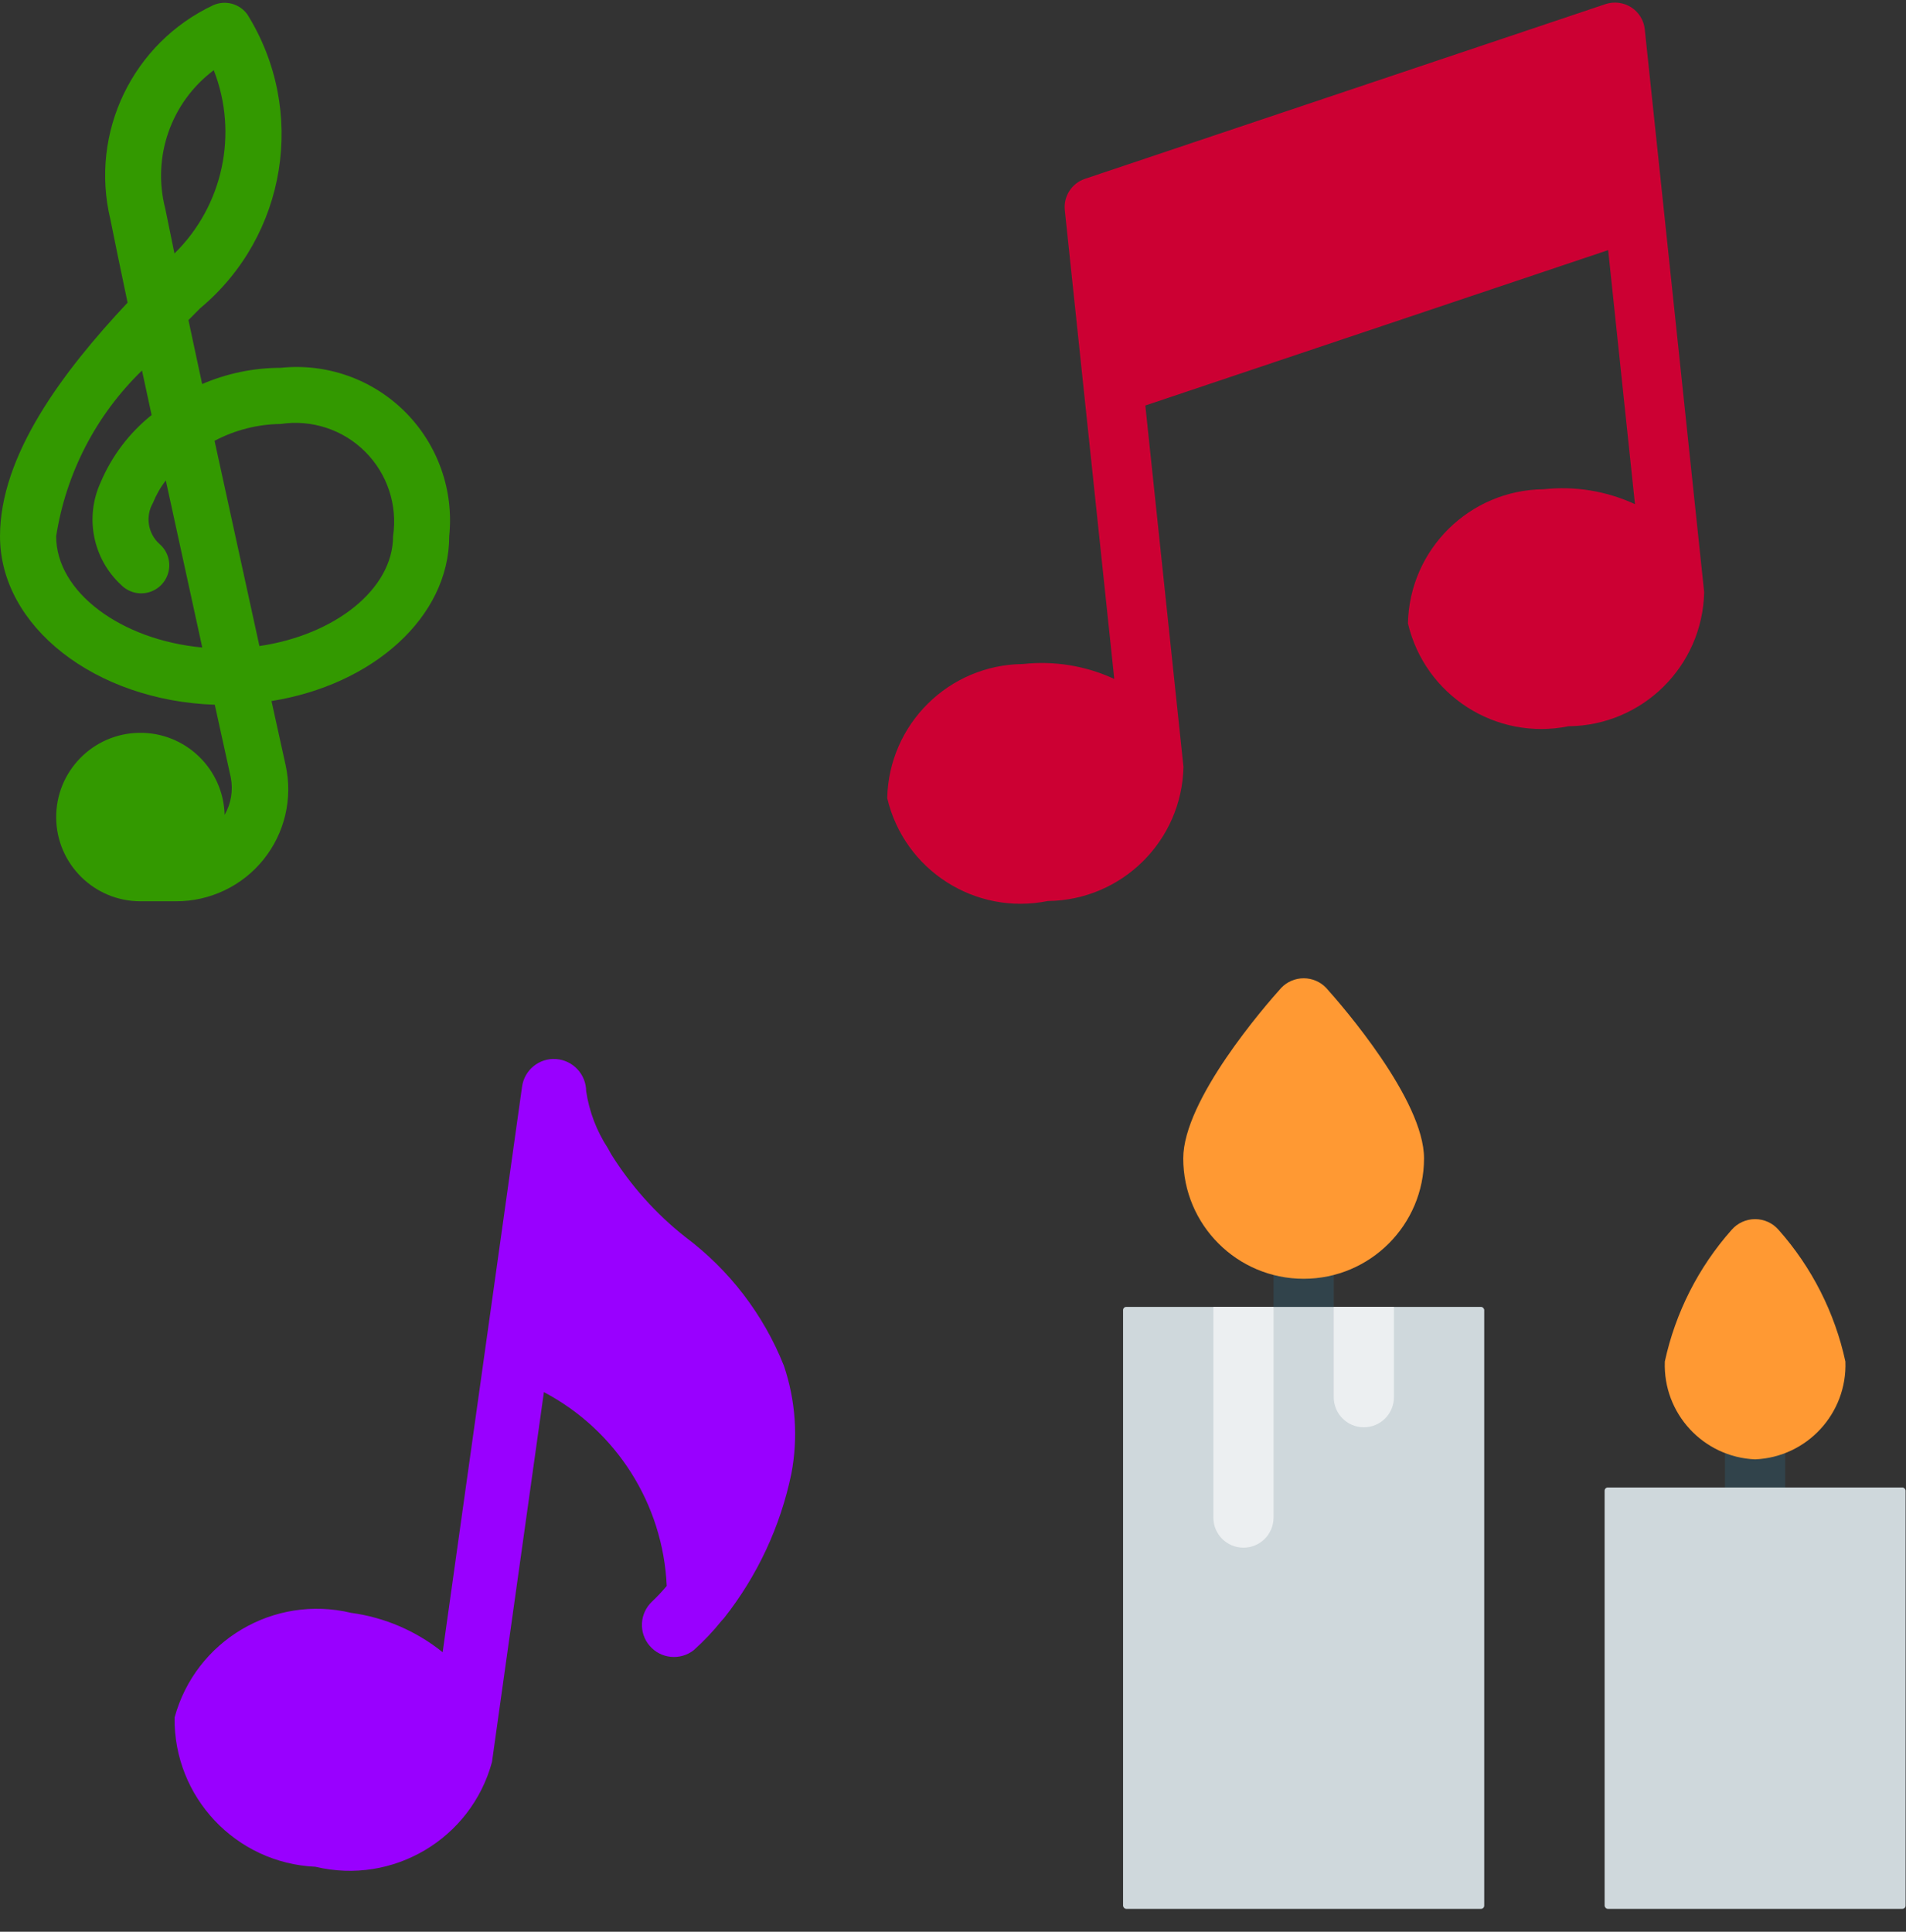 <svg height="301" viewBox="0 0 297 301" width="297" xmlns="http://www.w3.org/2000/svg"><rect x="0" y="0" width="297" height="301" fill="#333333" stroke="none"/><g fill="none"><path d="m128.159 1.029c-1.098-.877-2.531-1.218-3.906-.928l-83.503 18.556c-2.131.471-3.645 2.364-3.637 4.546v73.39c-4.206-2.511-9.018-3.827-13.917-3.804-11.474-1.094-21.744 7.122-23.195 18.556 1.451 11.435 11.721 19.65 23.195 18.556 11.474 1.094 21.744-7.122 23.195-18.556v-56.597l74.225-16.497v39.785c-4.206-2.511-9.018-3.827-13.917-3.804-11.474-1.094-21.744 7.122-23.195 18.556 1.451 11.435 11.721 19.65 23.195 18.556 11.474 1.094 21.744-7.122 23.195-18.556v-88.142c0-1.407-.638-2.738-1.735-3.618z" fill="#c03" transform="matrix(.995 -.105 .105 .995 126.561 13.578)"/><path d="m82.675 82.617c4.226-7.242 6.707-15.37 7.243-23.739.272-5.701-.933-11.376-3.497-16.475-4.248-7.449-10.471-13.579-17.984-17.714-5.044-2.945-9.539-6.741-13.288-11.22l-.609-.819c-2.113-2.413-3.678-5.256-4.586-8.332-.385-2.61-2.713-4.486-5.345-4.306-2.622.184-4.652 2.368-4.646 4.995v89.02c-4.529-2.704-9.711-4.121-14.986-4.096-12.356-1.178-23.415 7.669-24.977 19.982 1.563 12.313 12.621 21.16 24.977 19.982 12.356 1.178 23.415-7.669 24.977-19.982v-58.228c12.01 4.331 20.824 14.704 23.159 27.255-.589.946-1.233 1.857-1.928 2.728-1.677 2.083-1.417 5.117.59 6.884 2.008 1.767 5.05 1.639 6.903-.29 1.364-1.613 2.59-3.338 3.667-5.155.12-.156.23-.32.33-.49z" fill="#90f" transform="matrix(.99 .139 -.139 .99 42.484 158.806)"/><path d="m69.997 83.127c.749-7.165-1.775-14.285-6.869-19.379-5.094-5.094-12.214-7.618-19.379-6.869-4.213.001-8.381.862-12.249 2.529-.744-3.5-1.461-6.825-2.135-9.966l1.82-1.837c13.526-11.288 16.668-30.816 7.367-45.778-1.202-1.676-3.411-2.285-5.302-1.461-12.599 5.911-19.305 19.867-16.047 33.397.656 3.29 1.575 7.743 2.677 12.958-10.115 10.788-19.879 23.773-19.879 36.407 0 14.087 14.874 25.619 33.467 26.249l2.502 11.375c.377 1.985.032 4.039-.971 5.792-.183-7.202-6.137-12.911-13.34-12.79-7.204.121-12.963 6.026-12.904 13.231.059 7.204 5.915 13.014 13.12 13.017h5.53c5.296.02 10.315-2.367 13.641-6.488s4.601-9.53 3.464-14.703c-.674-3.08-1.417-6.44-2.205-10.01 15.802-2.52 27.693-13.081 27.693-25.671zm-36.687-72.622c3.859 9.887 1.45 21.123-6.125 28.559-.56-2.695-1.05-5.066-1.435-7-2.079-8.054.906-16.567 7.56-21.559zm-24.56 72.622c1.533-9.835 6.229-18.903 13.378-25.829l1.496 6.938c-3.48 2.785-6.211 6.393-7.945 10.5-2.507 5.47-1.203 11.933 3.229 16.003 1.134 1.134 2.799 1.556 4.337 1.1s2.703-1.717 3.036-3.287c.333-1.569-.22-3.195-1.44-4.236-1.799-1.626-2.218-4.287-1.006-6.387.501-1.255 1.175-2.433 2.004-3.5 1.881 8.671 3.841 17.648 5.679 26.03-12.652-1.172-22.767-8.636-22.767-17.333zm31.674 17.106c-2.249-10.246-4.699-21.48-6.991-31.98 3.181-1.683 6.717-2.583 10.316-2.625 4.828-.726 9.713.882 13.165 4.334 3.452 3.452 5.06 8.338 4.334 13.165 0 8.251-9.091 15.391-20.824 17.106z" fill="#390" transform="translate(0 .433)"/><g transform="translate(175 152.433)"><path d="m28.139 60.583c-2.59 0-4.69-2.1-4.69-4.69v-18.759c0-2.59 2.1-4.69 4.69-4.69 2.59 0 4.69 2.1 4.69 4.69v18.759c0 2.59-2.1 4.69-4.69 4.69z" fill="#31434b"/><rect fill="#cfd8dc" height="93.797" rx=".5" width="56.278" y="51.203"/><path d="m28.139 46.823c10.361 0 18.759-8.399 18.759-18.759 0-9.108-12.71-23.74-15.261-26.582-.914-.947-2.173-1.482-3.489-1.482-1.316 0-2.575.535-3.489 1.482-2.561 2.842-15.28 17.474-15.28 26.582 0 10.361 8.399 18.759 18.759 18.759z" fill="#f93"/><path d="m98.487 88.722c-2.59 0-4.69-2.1-4.69-4.69v-18.759c0-2.59 2.1-4.69 4.69-4.69 2.59 0 4.69 2.1 4.69 4.69v18.759c0 2.59-2.1 4.69-4.69 4.69z" fill="#31434b"/><path d="m14.07 51.203v32.829c0 2.59 2.1 4.69 4.69 4.69s4.69-2.1 4.69-4.69v-32.829z" fill="#eceff1"/><path d="m32.829 51.203v14.07c0 2.59 2.1 4.69 4.69 4.69s4.69-2.1 4.69-4.69v-14.07z" fill="#eceff1"/><path d="m98.487 74.962c8.084-.345 14.371-7.156 14.07-15.242-1.65-7.617-5.232-14.681-10.402-20.513-.921-1.065-2.26-1.677-3.667-1.677s-2.746.612-3.667 1.677c-5.17 5.832-8.752 12.896-10.402 20.513-.302 8.086 5.985 14.897 14.07 15.242z" fill="#f93"/><rect fill="#cfd8dc" height="65.658" rx=".5" width="46.899" x="75.038" y="79.342"/></g></g></svg>